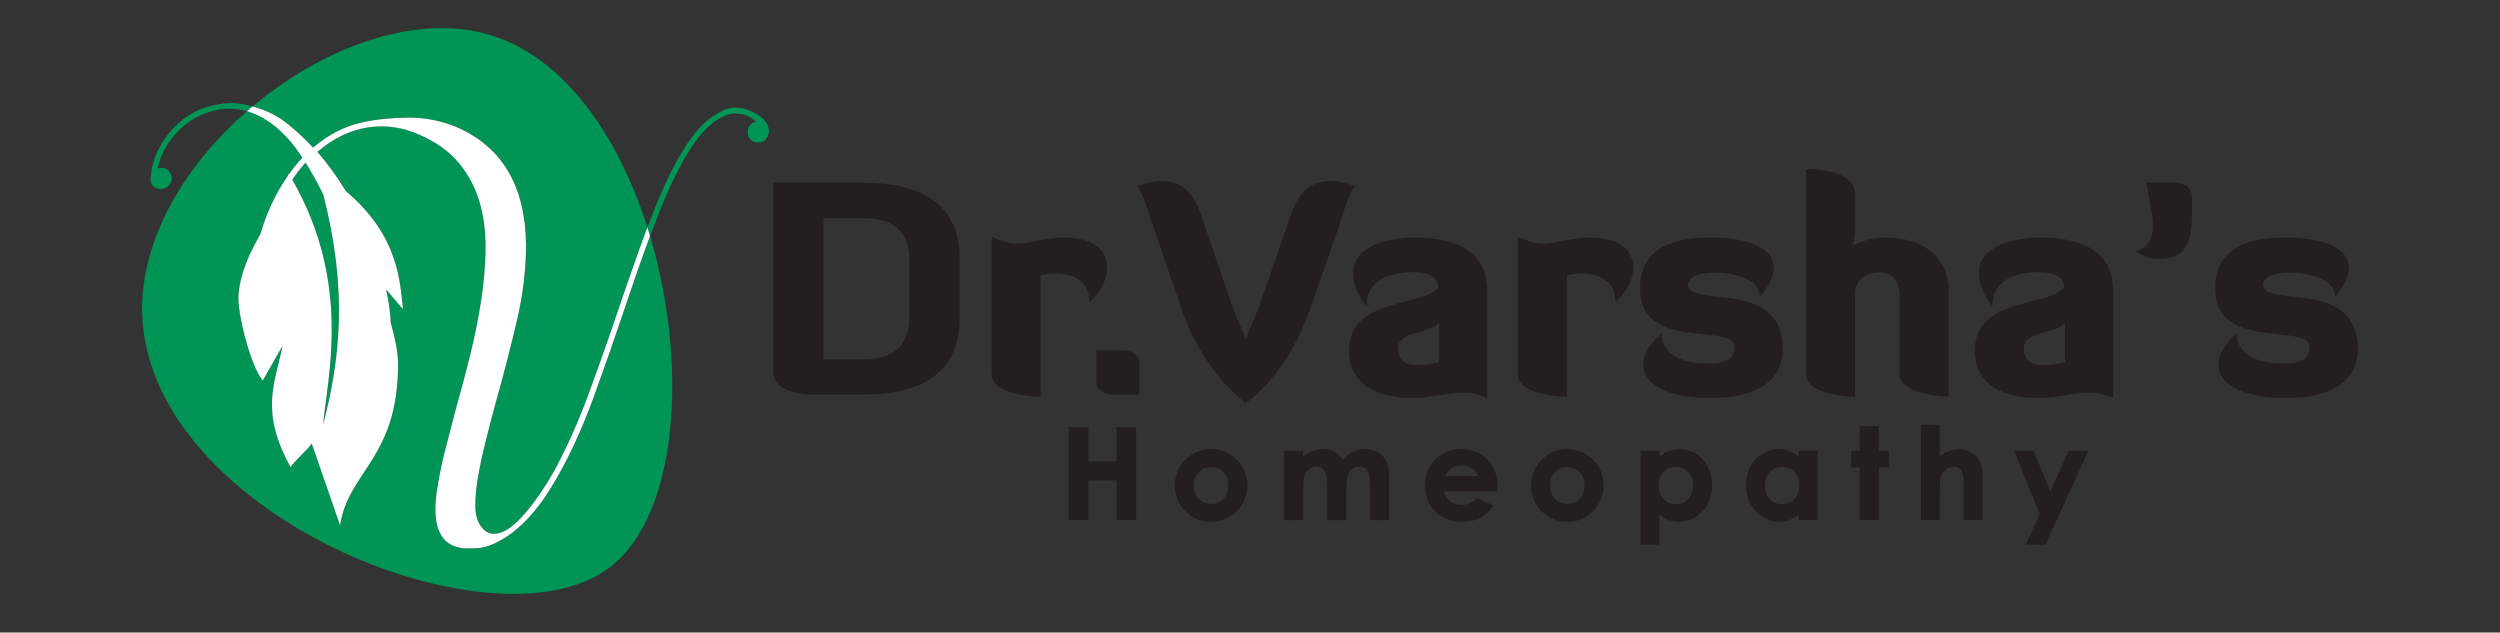 <?xml version="1.0" encoding="UTF-8"?>
<svg id="Layer_1" xmlns="http://www.w3.org/2000/svg" version="1.1" viewBox="0 0 1366 345.6">
  <rect x="0" y="0" width="1366" height="345.6" fill="#333333" stroke="none"/>
  <!-- Generator: Adobe Illustrator 29.2.0, SVG Export Plug-In . SVG Version: 2.1.0 Build 108)  -->
  <defs>
    <style>
      .st0 {
        fill: #231f20;
      }

      .st1 {
        fill: #009456;
      }

      .st2 {
        fill: #fff;
      }
    </style>
  </defs>
  <g>
    <path class="st1" d="M352.48,136.27c-1.29,3.56-2.55,7.18-3.82,10.8-.6,1.71-1.2,3.38-1.8,5.1-1.83,5.3-3.65,10.65-5.45,16.07-5.42,16.14-11,32.14-16.75,48-5.76,15.86-12.12,30.03-19.08,42.53-7.51,13.59-15.19,23.63-23.05,30.12-2.74,2.52-6.36,4.96-10.89,7.31-4.52,2.35-8.78,3.47-12.77,3.37-.83.07-1.67.08-2.51.04-.84-.04-1.68-.02-2.51.04-5.71-.59-9.75-2.68-12.13-6.26-4-5.54-4.85-14.9-2.55-28.08.97-6.15,2.38-12.81,4.22-19.97,1.84-7.16,3.8-14.7,5.9-22.63,2.61-9.21,5.15-18.79,7.61-28.73,2.45-9.94,4.44-19.78,5.97-29.54,1.52-9.75,2.34-19.24,2.44-28.47.1-9.22-1-17.78-3.3-25.66-2.31-7.87-6.06-14.96-11.28-21.25-5.21-6.29-12.27-11.38-21.17-15.28-9.35-4.28-18.89-5.67-28.61-4.16-9.73,1.51-18.9,5.96-27.53,13.35,5.5,6.3,10.7,13.49,15.63,21.5,29.13,24.59,29.39,49.72,31.17,64.33-.99-.77-5.53-6.53-9.24-10.57,1.09,5.05,1.91,9.99,2.29,14.73.09,1.11.14,2.18.19,3.24,2.23,7.87,4.09,16.41,4.07,23-.21,51.41-27.2,58.14-31.71,87.84-5.17-14.92-10.35-29.85-15.52-44.77-2.38,3.79-9.14,9.16-11.51,12.95-16.9-30.46-8.62-45.64-4.38-66.35-3.61,6.35-7.22,12.71-10.84,19.06-6.55-7.69-14.13-37.04-13.23-47.1,1.13-12.67,6.23-22.79,11.89-32.84,2.09-7.27,4.87-14.3,8.44-21.05,2.06-3.91,4.31-7.6,6.75-11.09.1-.36.23-.71.32-1.08.07.12.14.24.21.36,2.26-3.17,4.66-6.18,7.24-9l-1.42-2.09c-2.86-4.38-6.22-8.41-10.08-12.08-3.86-3.67-8.07-6.63-12.65-8.89-.6-.29-1.22-.52-1.82-.78-1.03-.41-2.15-.82-3.12-1.16-.39-.12-.79-.25-1.19-.36-33.7,29.4-57.87,69.52-57.23,109.43,1.77,110.08,191.82,187.41,255.12,140.1,37.82-28.27,43.45-110.79,22.38-181.35-.1.26-.2.51-.3.77-.56,1.53-1.72,4.7-2.39,6.53Z"/>
    <path class="st1" d="M157.61,68.05c4.82,3.91,9.29,8.11,13.42,12.6,8.43-7.16,17.39-11.75,26.87-13.77,7.2-1.62,15.45-2.49,24.77-2.61,9.31-.11,18.19,1.59,26.64,5.1,24.95,10.79,37.64,32.09,38.09,63.89.05,13.82-1.68,28.16-5.21,42.99-3.53,14.84-7.25,29.23-11.17,43.15-2.11,7.71-4.03,15.09-5.77,22.14-1.75,7.05-3.12,13.5-4.12,19.34-1,5.84-1.47,11.07-1.42,15.66.05,4.61,1.02,8.2,2.9,10.77,1.9,2.78,4.11,4.23,6.63,4.34s5.08-.61,7.68-2.18c2.59-1.57,5.24-3.82,7.94-6.76,2.7-2.94,5.18-5.96,7.44-9.08,2.27-3.11,4.33-6.16,6.19-9.14,1.86-2.97,3.34-5.45,4.44-7.42,6.75-12.48,13.01-26.54,18.79-42.19,5.77-15.64,11.36-31.54,16.78-47.68,1.52-4.43,3.07-8.91,4.62-13.38.39-1.12.78-2.25,1.17-3.37,1.43-4.09,2.85-8.1,4.25-12.05.22-.62.45-1.27.67-1.89.04-.11.14-.39.28-.78.3-.83.6-1.7.9-2.52.91-2.54,1.8-4.99,2.7-7.38.11-.29.22-.56.33-.85.14-.39.24-.67.29-.79-16.21-50.92-46.48-94.72-88.75-105.89-39.51-10.44-88.78,7.87-126.88,39.8.85.27,3.1.98,3.92,1.28,5.59,1.86,10.79,4.74,15.61,8.65Z"/>
    <path class="st1" d="M159.71,98.18c32.93,57.31,18.81,109.35,16.89,133.78,9.08-35.63,13.69-72.39,0-125.81-2.98-6.01-6.18-11.8-9.63-17.33-2.58,2.91-4.99,6.03-7.25,9.36Z"/>
    <path class="st1" d="M134.92,60.75l.28-.24c.13-.11.25-.22.38-.32l2.39-2.05c-5.94-1.7-11.4-2.26-16.31-1.53-6.01.9-10.72,2.22-14.14,3.96-7.05,3.5-12.88,8.57-17.48,15.22-4.6,6.65-7.14,13.56-7.62,20.72-.25,2.12-.02,3.62.67,4.5.7.89,1.48,1.51,2.35,1.86,1.51.51,3.02.5,4.55-.05,1.53-.54,2.65-1.57,3.37-3.09.73-1.32.77-2.74.13-4.25-.65-1.52-1.63-2.65-2.94-3.38-1.72-.49-3.18-.48-4.4.04,1.2-5.96,3.84-11.56,7.93-16.81,4.09-5.24,9.05-9.25,14.91-12.03,6.06-2.79,11.77-4.08,17.13-3.88,3.05.11,5.97.6,8.77,1.38.01-.01.02-.02.04-.03,0,0,0,0-.01,0Z"/>
    <path class="st1" d="M415.22,63.53c-3.23-2.36-6.54-3.82-9.93-4.39-3.83-.74-7.21-.37-10.13,1.12-2.92,1.49-5.17,2.82-6.75,3.99-4.94,3.75-9.6,9.04-13.97,15.88-4.38,6.85-8.56,14.82-12.54,23.94-2.83,6.46-5.49,13.05-8.18,20.14l.41,1.32c.2.65.4,1.29.6,1.94l.45,1.44s0,.02,0,.02c0,0,0,.02,0,.02,3.07-8.19,6.14-15.9,9.23-23.05,3.89-9,7.97-16.92,12.25-23.75,4.27-6.83,8.78-12.01,13.53-15.54,1.58-1.17,3.63-2.33,6.17-3.48,2.53-1.14,5.39-1.42,8.57-.84,2.75.41,5.48,1.76,8.18,4.06-3.27,1.1-4.77,3.21-4.52,6.33.13,1.67.76,2.98,1.88,3.94,1.13.96,2.52,1.37,4.18,1.24,1.66-.13,2.97-.76,3.94-1.89.95-1.12,1.47-2.53,1.55-4.21-.05-3.14-1.68-5.89-4.9-8.25Z"/>
    <path class="st1" d="M141.03,63.09c-.47-.23-1.13-.5-1.82-.78.61.26,1.23.49,1.82.78Z"/>
    <path class="st1" d="M135.2,60.52l.38-.32c-.13.11-.25.21-.38.32Z"/>
    <path class="st1" d="M344.29,150.47c1.42-4.06,2.84-8.08,4.25-12.05-1.4,3.95-2.82,7.97-4.25,12.05Z"/>
    <path class="st1" d="M338.5,167.22c1.55-4.52,3.09-8.96,4.62-13.38-1.56,4.46-3.11,8.95-4.62,13.38Z"/>
    <path class="st1" d="M348.66,147.07c1.27-3.62,2.54-7.24,3.82-10.8-.24.65-.42,1.15-.48,1.31-1.13,3.13-2.23,6.32-3.35,9.49Z"/>
    <path class="st1" d="M353.09,125.85c-.89,2.39-1.79,4.84-2.7,7.38-.29.82-.6,1.68-.9,2.52.82-2.26,3.09-8.46,3.92-10.74-.11.29-.22.55-.33.85Z"/>
    <path class="st1" d="M354.13,125.53l.6,1.94c-.2-.65-.4-1.3-.6-1.94Z"/>
    <path class="st1" d="M134.93,60.76s-.02.02-.04.03c.4.11.79.24,1.19.36-.42-.15-.83-.29-1.15-.39Z"/>
    <path class="st1" d="M354.87,129.74c.1-.27.2-.51.3-.77,0,0,0-.02,0-.02-.04.12-.15.42-.29.8Z"/>
    <path class="st1" d="M346.86,152.17c-1.83,5.3-3.65,10.65-5.45,16.07,1.8-5.42,3.62-10.77,5.45-16.07Z"/>
    <path class="st2" d="M353.72,124.21v-.03s-.02.02-.02.02c0,0,0,.02,0,.03,0,0,0-.01,0-.02Z"/>
    <path class="st2" d="M138.08,58.12s-.04-.01-.05-.02l-.05.04s.03.01.05.02c.02-.01.03-.03.05-.04Z"/>
    <path class="st2" d="M348.66,147.07c-.6,1.71-1.2,3.38-1.8,5.1.59-1.72,1.2-3.4,1.8-5.1Z"/>
    <path class="st2" d="M139.21,62.31c-1.02-.43-2.06-.82-3.12-1.16.97.34,2.09.75,3.12,1.16Z"/>
    <path class="st2" d="M349.21,136.52c-.22.62-.44,1.27-.67,1.89.32-.9.64-1.79.95-2.67-.14.39-.24.67-.28.78Z"/>
    <path class="st2" d="M142,59.4c-.82-.3-3.08-1.01-3.92-1.28-.02.01-.03.03-.05.04,1.31.38,2.61.74,3.97,1.24Z"/>
    <path class="st2" d="M343.12,153.84c.39-1.12.78-2.25,1.17-3.37-.39,1.12-.78,2.25-1.17,3.37Z"/>
    <path class="st2" d="M353.71,124.24s0-.02,0-.03c-.04.12-.14.4-.29.79.1-.26.2-.5.3-.76Z"/>
    <path class="st2" d="M352.77,135.44c-.1.27-.19.55-.29.83.67-1.83,1.83-5,2.39-6.53-.07.18-.13.34-.2.52-.63,1.7-1.27,3.43-1.9,5.18Z"/>
    <path class="st2" d="M138.02,58.16s-.03-.01-.05-.02l-2.39,2.05c.8-.69,1.63-1.35,2.44-2.03Z"/>
    <path class="st2" d="M355.17,128.92l-.45-1.44c.15.49.29.98.44,1.47,0,0,0-.02,0-.02Z"/>
    <path class="st2" d="M134.92,60.75s0,0,.01,0c.09-.08.18-.16.27-.24l-.28.24Z"/>
    <path class="st2" d="M354.13,125.53l-.41-1.32s0,.02,0,.02c.14.43.28.86.42,1.29Z"/>
    <path class="st2" d="M353.42,125c-.83,2.29-3.1,8.49-3.92,10.74-.31.88-.63,1.78-.95,2.67-1.41,3.98-2.83,7.99-4.25,12.05-.39,1.12-.78,2.25-1.17,3.37-1.54,4.42-3.08,8.86-4.62,13.38-5.42,16.14-11.01,32.04-16.78,47.68-5.77,15.65-12.04,29.71-18.79,42.19-1.1,1.97-2.58,4.45-4.44,7.42-1.86,2.98-3.92,6.02-6.19,9.14-2.26,3.12-4.75,6.14-7.44,9.08-2.7,2.94-5.35,5.19-7.94,6.76-2.6,1.57-5.16,2.3-7.68,2.18s-4.73-1.56-6.63-4.34c-1.88-2.57-2.85-6.16-2.9-10.77-.05-4.6.42-9.82,1.42-15.66,1-5.84,2.37-12.29,4.12-19.34,1.74-7.05,3.66-14.43,5.77-22.14,3.92-13.93,7.64-28.31,11.17-43.15,3.53-14.84,5.27-29.17,5.21-42.99-.44-31.8-13.14-53.1-38.09-63.89-8.45-3.51-17.33-5.21-26.64-5.1-9.32.12-17.57.98-24.77,2.61-9.48,2.01-18.43,6.6-26.87,13.77-4.13-4.49-8.6-8.69-13.42-12.6-4.82-3.91-10.02-6.79-15.61-8.65-1.36-.49-2.66-.86-3.97-1.24-.81.68-1.64,1.34-2.44,2.03l-.38.32c-.09.08-.18.16-.27.24.32.11.73.25,1.15.39,1.06.34,2.1.72,3.12,1.16.7.28,1.36.55,1.82.78,4.58,2.26,8.79,5.22,12.65,8.89,3.86,3.67,7.21,7.7,10.08,12.08l1.42,2.09c-2.58,2.81-4.98,5.83-7.24,9-.07-.12-.14-.24-.21-.36-.1.37-.22.71-.32,1.08-2.44,3.49-4.69,7.18-6.75,11.09-3.56,6.76-6.34,13.78-8.44,21.05-5.66,10.06-10.75,20.17-11.89,32.84-.9,10.06,6.69,39.41,13.23,47.1,3.61-6.35,7.22-12.71,10.84-19.06-4.24,20.71-12.53,35.9,4.38,66.35,2.38-3.79,9.13-9.16,11.51-12.95,5.17,14.92,10.35,29.85,15.52,44.77,4.52-29.7,31.5-36.43,31.71-87.84.03-6.59-1.84-15.13-4.07-23-.05-1.07-.1-2.14-.19-3.24-.38-4.75-1.21-9.68-2.29-14.73,3.71,4.04,8.25,9.81,9.24,10.57-1.78-14.62-2.04-39.75-31.17-64.33-4.93-8.01-10.13-15.2-15.63-21.5,8.62-7.39,17.8-11.84,27.53-13.35,9.72-1.51,19.26-.12,28.61,4.16,8.9,3.9,15.96,8.99,21.17,15.28,5.21,6.29,8.97,13.38,11.28,21.25,2.3,7.89,3.4,16.44,3.3,25.66-.1,9.23-.92,18.72-2.44,28.47-1.53,9.76-3.52,19.61-5.97,29.54-2.46,9.94-4.99,19.52-7.61,28.73-2.09,7.92-4.06,15.46-5.9,22.63-1.84,7.16-3.25,13.82-4.22,19.97-2.3,13.18-1.45,22.53,2.55,28.08,2.38,3.58,6.42,5.67,12.13,6.26.83-.07,1.67-.08,2.51-.04.84.04,1.68.02,2.51-.04,3.98.1,8.24-1.02,12.77-3.37,4.53-2.35,8.15-4.79,10.89-7.31,7.86-6.49,15.54-16.53,23.05-30.12,6.96-12.49,13.32-26.67,19.08-42.53,5.75-15.85,11.33-31.85,16.75-48,1.8-5.42,3.62-10.77,5.45-16.07.59-1.72,1.2-3.4,1.8-5.1,1.11-3.17,2.22-6.36,3.35-9.49.06-.16.24-.66.48-1.31.1-.27.19-.55.29-.83.63-1.75,1.27-3.48,1.9-5.18.07-.18.14-.34.2-.52.14-.38.25-.68.29-.8-.15-.49-.29-.98-.44-1.47l-.6-1.94c-.14-.43-.28-.86-.42-1.29-.1.26-.2.5-.3.76ZM176.6,106.15c13.69,53.42,9.08,90.18,0,125.81,1.92-24.43,16.05-76.47-16.89-133.78,2.26-3.32,4.68-6.44,7.25-9.36,3.46,5.52,6.65,11.32,9.63,17.33Z"/>
  </g>
  <g>
    <path class="st0" d="M442.78,215.59c-1.91,0-20.22-.64-20.22-12.26v-103.51h49.37c26.91,0,52.39,8.92,52.39,41.08v33.6c0,32.17-25.48,41.08-52.39,41.08h-29.14ZM449.94,119.25v77.07h21.98c14.01,0,25-5.57,25-23.41v-30.57c0-17.68-10.99-23.09-25-23.09h-21.98Z"/>
    <path class="st0" d="M541.85,204.45v-75.16c5.73,2.71,10.03,3.82,14.01,3.82,7.33,0,15.45-3.35,25.48-3.35,11.31,0,23.57,3.82,23.57,16.4,0,11.15-9.71,18.95-9.71,18.95,0-14.97-14.65-17.36-26.59-14.65v66.25s-26.75,0-26.75-12.26Z"/>
    <path class="st0" d="M599.03,191.39h14.81c4.78,0,8.76,3.34,8.76,6.37v17.84h-14.49c-4.93,0-9.07-2.87-9.07-6.37v-17.83Z"/>
    <path class="st0" d="M645.85,169.57l-14.97-43.63c-3.66-10.67-5.89-19.11-9.56-24.37,0,0,8.12-2.71,12.42-2.71,16.72,0,20.22,11.94,24.36,23.88l14.17,41.4c3.98,11.62,8.44,20.7,8.44,20.7,0,0,4.94-10.67,8.44-20.7l14.33-41.4c4.14-11.94,7.65-23.88,24.21-23.88,4.46,0,12.58,2.71,12.58,2.71-3.5,5.26-6.05,13.7-9.4,24.37l-15.28,43.63c-11.31,32.33-30.57,47.77-34.88,50.64-3.98-2.87-23.41-18.31-34.87-50.64Z"/>
    <path class="st0" d="M746.68,167.5c-5.89-7.8-7.33-13.54-7.33-18.47,0-16.09,22.61-19.27,33.6-19.27,25.96,0,39.65,10.03,39.65,28.5v59.24c-4.46-2.39-9.23-2.87-13.69-2.87-8.44,0-17.36,2.87-26.76,2.87-17.83,0-35.03-6.05-35.03-26.12,0-29.14,41.41-23.73,48.73-34.4,0-3.82-2.87-8.28-13.22-8.28-12.26,0-25.96,3.66-25.96,18.79ZM786.33,176.1c-4.3,6.69-22.45,4.14-22.45,14.33,0,7.49,5.41,9.08,10.83,9.08,5.73,0,11.63-1.75,11.63-1.75v-21.66Z"/>
    <path class="st0" d="M829.34,204.45v-75.16c5.73,2.71,10.03,3.82,14.01,3.82,7.33,0,15.45-3.35,25.48-3.35,11.3,0,23.56,3.82,23.56,16.4,0,11.15-9.71,18.95-9.71,18.95,0-14.97-14.65-17.36-26.59-14.65v66.25s-26.75,0-26.75-12.26Z"/>
    <path class="st0" d="M896.07,157.47c0-18.95,13.7-27.71,38.38-27.71,21.66,0,34.72,6.05,34.72,16.56,0,4.46-2.39,9.87-7.49,15.77,0-9.24-13.53-13.06-24.52-13.06-8.28,0-14.81,1.91-14.81,6.69,0,12.58,51.75-3.82,51.75,34.87,0,16.88-13.22,26.91-39.65,26.91-22.93,0-36.63-7.49-36.63-18.31,0-5.1,3.18-10.83,10.03-17.04.64,15.45,18,16.4,26.59,16.4,5.1,0,13.38-.8,13.38-8.76,0-13.85-51.75,2.87-51.75-32.33Z"/>
    <path class="st0" d="M1013.61,216.71s-26.75,0-26.75-12.26v-112.11c2.54,0,26.75-.16,26.75,13.85v20.22c0,3.19-1.11,7.64-1.11,7.64,0,0,7.8-4.3,17.52-4.3,18.47,0,34.72,8.76,34.72,29.46v57.49s-26.76-.48-26.76-12.26v-42.84c0-9.24-4.78-12.74-11.47-12.74s-12.9,4.14-12.9,11.15v56.69Z"/>
    <path class="st0" d="M1088.63,167.5c-5.89-7.8-7.33-13.54-7.33-18.47,0-16.09,22.61-19.27,33.6-19.27,25.96,0,39.65,10.03,39.65,28.5v59.24c-4.46-2.39-9.23-2.87-13.69-2.87-8.44,0-17.36,2.87-26.76,2.87-17.83,0-35.03-6.05-35.03-26.12,0-29.14,41.41-23.73,48.73-34.4,0-3.82-2.87-8.28-13.22-8.28-12.26,0-25.96,3.66-25.96,18.79ZM1128.29,176.1c-4.3,6.69-22.45,4.14-22.45,14.33,0,7.49,5.41,9.08,10.83,9.08,5.73,0,11.63-1.75,11.63-1.75v-21.66Z"/>
    <path class="st0" d="M1179.26,99.82h8.76c5.42,0,9.72,2.23,9.72,8.28v7.8c0,16.72-3.35,25.64-18.31,25.64-3.35,0-8.28-.95-12.26-4.3,10.83-2.87,9.4-15.45,8.92-18.79l-3.35-18.63h6.53Z"/>
    <path class="st0" d="M1210.32,157.47c0-18.95,13.7-27.71,38.38-27.71,21.66,0,34.72,6.05,34.72,16.56,0,4.46-2.39,9.87-7.49,15.77,0-9.24-13.53-13.06-24.52-13.06-8.28,0-14.81,1.91-14.81,6.69,0,12.58,51.75-3.82,51.75,34.87,0,16.88-13.22,26.91-39.65,26.91-22.93,0-36.63-7.49-36.63-18.31,0-5.1,3.18-10.83,10.03-17.04.64,15.45,18,16.4,26.59,16.4,5.1,0,13.38-.8,13.38-8.76,0-13.85-51.75,2.87-51.75-32.33Z"/>
  </g>
  <g>
    <polygon class="st0" points="610.05 252.1 594.72 252.1 594.72 233.4 583.94 233.4 583.94 284.18 594.72 284.18 594.72 262.45 610.05 262.45 610.05 284.18 620.8 284.18 620.8 233.4 610.05 233.4 610.05 252.1"/>
    <path class="st0" d="M671.59,248.04c-3.12-1.77-6.51-2.67-10.05-2.67-4.92,0-9.33,1.73-13.11,5.15-4.31,3.92-6.5,8.89-6.5,14.77,0,5.49,1.94,10.22,5.75,14.06,3.82,3.84,8.49,5.79,13.89,5.79,3.66,0,7.06-.88,10.11-2.62,3.05-1.74,5.49-4.19,7.25-7.28,1.76-3.09,2.66-6.45,2.66-10.01s-.89-6.86-2.64-9.91c-1.76-3.05-4.23-5.49-7.36-7.27ZM661.65,275.36c-2.73,0-4.92-.91-6.7-2.78-1.76-1.85-2.65-4.32-2.65-7.33s.9-5.35,2.68-7.21c1.8-1.88,3.99-2.8,6.7-2.8s4.99.9,6.77,2.76c1.76,1.84,2.65,4.28,2.65,7.25s-.91,5.43-2.7,7.3c-1.81,1.89-4.02,2.81-6.75,2.81Z"/>
    <path class="st0" d="M753.16,247.27c-2.07-1.27-4.49-1.91-7.2-1.91s-5.04.59-7.25,1.76c-1.94,1.02-3.63,2.48-5.03,4.33-1.11-1.84-2.52-3.29-4.2-4.31-1.93-1.18-4.13-1.77-6.52-1.77s-4.54.45-6.53,1.33c-1.57.7-3.04,1.69-4.39,2.95v-3.34h-10.41v37.88h10.41v-16.92c0-3.44.3-5.98.89-7.54.58-1.52,1.45-2.71,2.6-3.55,1.15-.84,2.4-1.25,3.81-1.25,1.25,0,2.28.32,3.15.96.86.64,1.52,1.64,1.97,2.99.46,1.4.69,3.74.69,6.94v18.37h10.48v-17.15c0-3.41.29-5.91.87-7.42.56-1.46,1.42-2.62,2.57-3.45,1.13-.82,2.44-1.23,3.87-1.23,1.88,0,3.24.64,4.16,1.95.96,1.36,1.44,4.08,1.44,8.09v19.21h10.48v-22.11c0-4.53-.44-7.73-1.35-9.78-.91-2.06-2.43-3.75-4.5-5.02Z"/>
    <path class="st0" d="M798.23,245.36c-5.58,0-10.29,1.93-14,5.73-3.7,3.8-5.58,8.63-5.58,14.36s1.89,10.33,5.6,14.06c3.71,3.73,8.59,5.62,14.48,5.62,3.78,0,7.1-.68,9.87-2.03,2.78-1.35,5.19-3.47,7.17-6.28l.42-.59-8.79-4.12-.3.29c-2.34,2.28-5.18,3.43-8.44,3.43-2.72,0-4.97-.73-6.71-2.17-1.58-1.31-2.59-3-3.07-5.15h29.41l.05-2.36c0-6.2-1.89-11.27-5.6-15.06-3.72-3.8-8.6-5.73-14.52-5.73ZM789.53,260.06c.87-1.71,1.8-2.94,2.77-3.66,1.82-1.35,3.97-2.04,6.39-2.04,2.22,0,4.2.61,5.88,1.81,1.43,1.03,2.47,2.33,3.1,3.89h-18.13Z"/>
    <path class="st0" d="M866.24,248.04c-3.12-1.77-6.51-2.67-10.05-2.67-4.92,0-9.33,1.73-13.11,5.15-4.31,3.92-6.5,8.89-6.5,14.77,0,5.49,1.94,10.22,5.75,14.06,3.82,3.84,8.49,5.79,13.89,5.79,3.66,0,7.06-.88,10.11-2.62,3.05-1.74,5.49-4.19,7.25-7.28,1.76-3.09,2.66-6.45,2.66-10.01s-.89-6.86-2.64-9.91c-1.76-3.05-4.23-5.49-7.36-7.27ZM856.3,275.36c-2.73,0-4.92-.91-6.7-2.78-1.76-1.85-2.65-4.32-2.65-7.33s.9-5.35,2.68-7.21c1.8-1.88,3.99-2.8,6.7-2.8s4.99.9,6.77,2.76c1.76,1.84,2.65,4.28,2.65,7.25s-.91,5.43-2.7,7.3c-1.81,1.89-4.02,2.81-6.75,2.81Z"/>
    <path class="st0" d="M917.67,245.36c-2.27,0-4.44.44-6.44,1.3-1.6.69-3.12,1.66-4.54,2.9v-3.26h-10.34v51.29h10.34v-16.53c1.51,1.28,3.05,2.25,4.59,2.89,1.89.78,3.95,1.17,6.13,1.17,4.89,0,9.18-1.92,12.74-5.7,3.55-3.77,5.35-8.52,5.35-14.11s-1.74-10.61-5.18-14.33c-3.45-3.73-7.71-5.62-12.65-5.62ZM925.12,265.21c0,2.99-.91,5.48-2.71,7.4-1.82,1.94-4,2.88-6.66,2.88s-4.99-.95-6.77-2.83c-1.79-1.88-2.7-4.4-2.7-7.49s.9-5.48,2.69-7.33c1.78-1.85,4.07-2.78,6.78-2.78s4.92.92,6.7,2.82c1.77,1.89,2.67,4.35,2.67,7.32Z"/>
    <path class="st0" d="M982.77,249.55c-1.4-1.24-2.91-2.21-4.51-2.89-2-.86-4.16-1.3-6.43-1.3-4.93,0-9.18,1.89-12.63,5.62-3.44,3.72-5.17,8.54-5.17,14.33s1.8,10.34,5.35,14.11c3.55,3.78,7.84,5.7,12.73,5.7,2.17,0,4.23-.4,6.11-1.18,1.52-.63,3.05-1.6,4.56-2.89v3.12h10.41v-37.88h-10.41v3.24ZM980.49,257.85c1.78,1.85,2.68,4.32,2.68,7.33s-.9,5.6-2.69,7.49c-1.8,1.9-4.01,2.83-6.75,2.83s-4.82-.94-6.63-2.88c-1.8-1.92-2.71-4.41-2.71-7.4s.9-5.44,2.65-7.32c1.78-1.9,3.96-2.82,6.65-2.82s4.98.91,6.78,2.78Z"/>
    <polygon class="st0" points="1026.6 232.79 1016.18 232.79 1016.18 246.31 1011.47 246.31 1011.47 255.44 1016.18 255.44 1016.18 284.18 1026.6 284.18 1026.6 255.44 1032.06 255.44 1032.06 246.31 1026.6 246.31 1026.6 232.79"/>
    <path class="st0" d="M1070.29,245.36c-1.94,0-3.88.41-5.77,1.21-1.53.65-3.06,1.58-4.58,2.76v-17.18h-10.34v52.03h10.34v-15.33c0-3.86.13-6.35.39-7.41.49-2.01,1.36-3.61,2.6-4.75,1.23-1.14,2.67-1.69,4.39-1.69,1.31,0,2.38.32,3.26.99.86.66,1.48,1.68,1.85,3.04.39,1.45.59,4.3.59,8.47v16.68h10.28v-24.84c0-4.37-1.13-7.74-3.37-10.03-2.61-2.62-5.85-3.96-9.63-3.96Z"/>
    <polygon class="st0" points="1130.37 246.31 1120.28 268.4 1111.29 246.68 1111.14 246.31 1100.42 246.31 1114.6 280.83 1106.77 297.6 1117.62 297.6 1140.74 247.17 1141.14 246.31 1130.37 246.31"/>
  </g>
</svg>